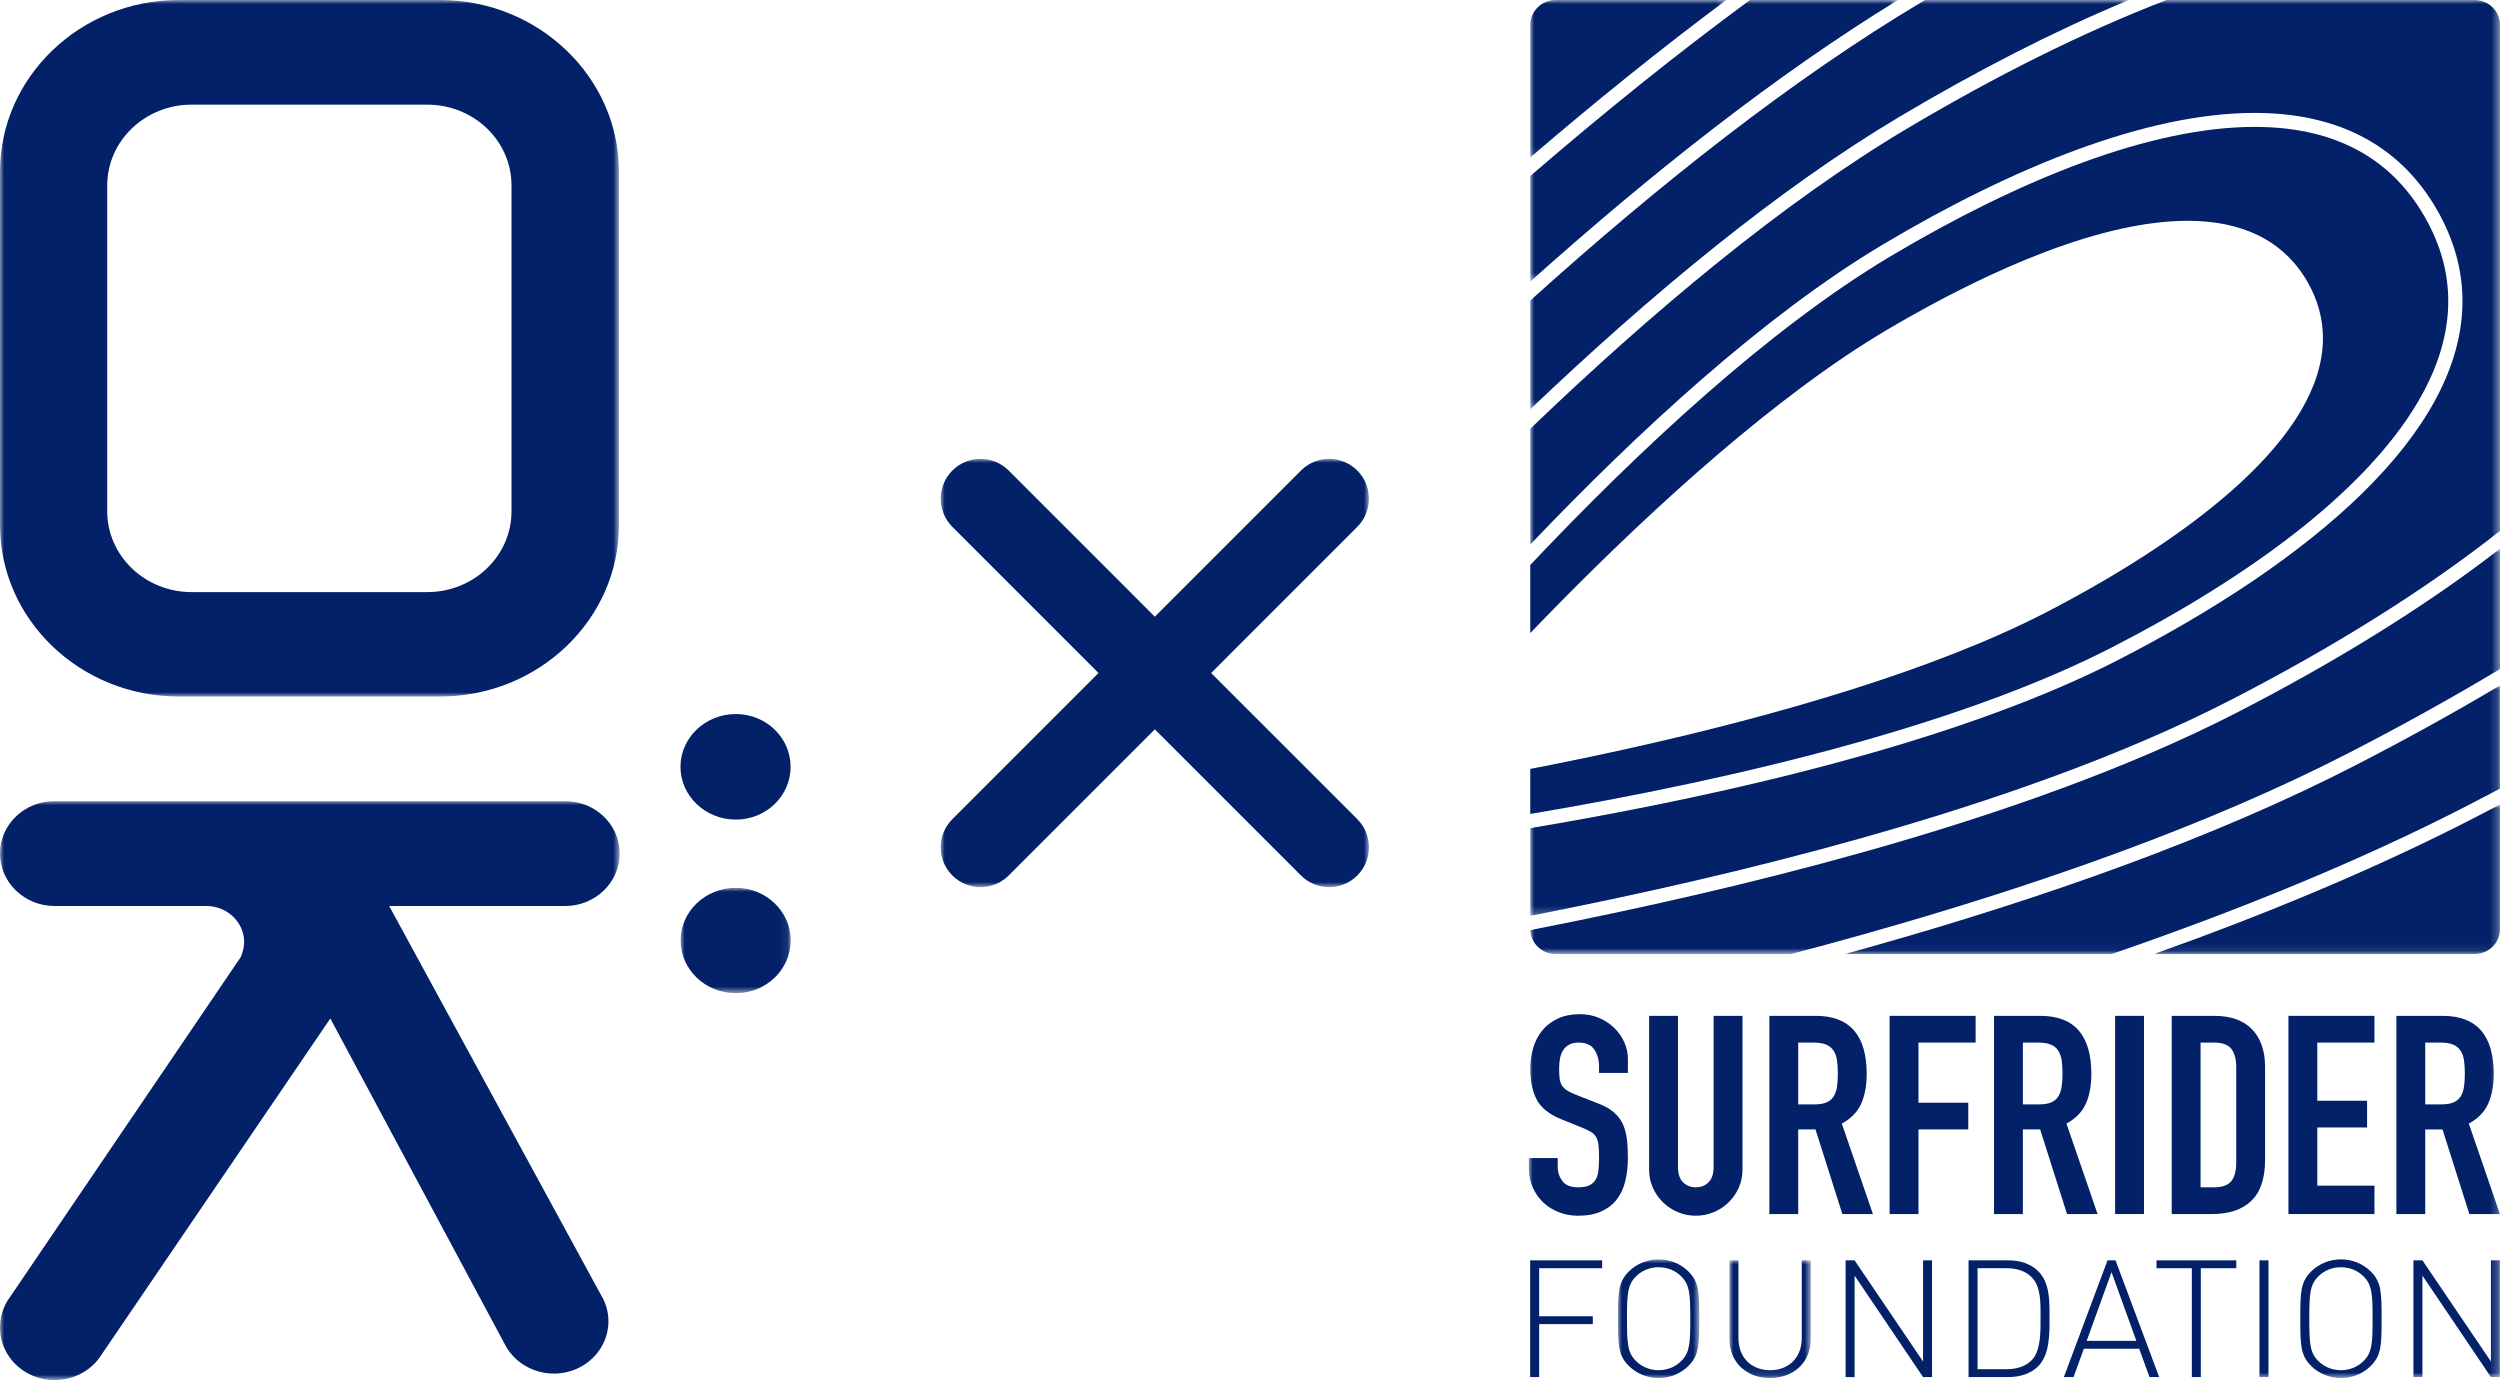 <?xml version="1.0" encoding="UTF-8"?>
<svg width="315.993px" height="174.438px" viewBox="0 0 315.993 174.438" version="1.1" xmlns="http://www.w3.org/2000/svg" xmlns:xlink="http://www.w3.org/1999/xlink">
    <title>logo-OKxSURF</title>
    <defs>
        <polygon id="path-1" points="0 0 13.914 0 13.914 13.315 0 13.315"></polygon>
        <polygon id="path-3" points="0 -1.37371596e-14 78.326 -1.37371596e-14 78.326 73.176 0 73.176"></polygon>
        <polygon id="path-5" points="0 0 78.235 0 78.235 88.04 0 88.04"></polygon>
        <polygon id="path-7" points="0 0 82.832 0 82.832 33.955 0 33.955"></polygon>
        <polygon id="path-9" points="0 0 75.666 0 75.666 51.733 0 51.733"></polygon>
        <polygon id="path-11" points="0 0 122.565 0 122.565 51.236 0 51.236"></polygon>
        <polygon id="path-13" points="0 0 46.484 0 46.484 35.591 0 35.591"></polygon>
        <polygon id="path-15" points="5.99547716e-16 0 24.787 0 24.787 19.901 5.99547716e-16 19.901"></polygon>
        <polygon id="path-17" points="0 0 43.737 0 43.737 18.909 0 18.909"></polygon>
        <polygon id="path-19" points="0 0 122.572 0 122.572 115.759 0 115.759"></polygon>
        <polygon id="path-21" points="0 0 10.278 0 10.278 15.001 0 15.001"></polygon>
        <polygon id="path-23" points="0 2.84217094e-14 10.277 2.84217094e-14 10.277 14.876 0 14.876"></polygon>
        <polygon id="path-25" points="0 174.182 122.749 174.182 122.749 0 0 0"></polygon>
        <polygon id="path-27" points="0 0 54.133 0 54.133 54.133 0 54.133"></polygon>
    </defs>
    <g id="POST-PROD" stroke="none" stroke-width="1" fill="none" fill-rule="evenodd">
        <g id="PE23_TF5_Z1_SURFRIDER_DESK" transform="translate(-525, -275)">
            <g id="logo-OKxSURF" transform="translate(525, 275)">
                <g id="logo-okaidi">
                    <g id="Group-3" transform="translate(86.028, 112.219)">
                        <mask id="mask-2" fill="white">
                            <use xlink:href="#path-1"></use>
                        </mask>
                        <g id="Clip-2"></g>
                        <path d="M13.916,6.644 C13.916,2.99 10.798,0 6.987,0 C3.114,0 0,2.99 0,6.644 C0,10.329 3.114,13.315 6.987,13.315 C10.798,13.315 13.916,10.329 13.916,6.644" id="Fill-1" fill="#022169" mask="url(#mask-2)"></path>
                    </g>
                    <path d="M93.001,103.595 C96.841,103.595 99.93,100.606 99.93,96.924 C99.93,93.238 96.841,90.253 93.001,90.253 C89.157,90.253 86.01,93.238 86.01,96.924 C86.01,100.606 89.157,103.595 93.001,103.595" id="Fill-4" fill="#022169"></path>
                    <g id="Group-8" transform="translate(0, 101.262)">
                        <mask id="mask-4" fill="white">
                            <use xlink:href="#path-3"></use>
                        </mask>
                        <g id="Clip-7"></g>
                        <path d="M12.889,69.881 L41.751,27.472 L64.015,69.038 C65.924,72.202 70.16,73.305 73.455,71.474 C75.604,70.288 76.907,68.081 76.907,65.732 C76.907,64.574 76.573,63.411 75.967,62.426 L49.192,13.256 L71.43,13.256 C75.241,13.256 78.326,10.27 78.326,6.616 C78.326,2.958 75.241,-1.37371596e-14 71.43,-1.37371596e-14 L6.896,-1.37371596e-14 C3.085,-1.37371596e-14 0,2.958 0,6.616 C0,10.27 3.085,13.256 6.896,13.256 L26.14,13.256 C28.743,13.287 30.859,15.316 30.859,17.811 C30.859,18.42 30.706,19.029 30.467,19.611 L30.496,19.611 L0.907,63.209 C0.301,64.226 0,65.357 0,66.543 C0,68.896 1.299,71.099 3.448,72.289 C5.052,73.187 6.896,73.392 8.682,72.957 C10.468,72.491 11.952,71.419 12.889,69.881" id="Fill-6" fill="#022169" mask="url(#mask-4)"></path>
                    </g>
                    <g id="Group-11">
                        <mask id="mask-6" fill="white">
                            <use xlink:href="#path-5"></use>
                        </mask>
                        <g id="Clip-10"></g>
                        <path d="M64.653,64.629 C64.653,70.256 59.902,74.84 54.004,74.84 L24.205,74.84 C18.336,74.84 13.552,70.256 13.552,64.629 L13.552,23.439 C13.552,17.811 18.336,13.228 24.205,13.228 L54.004,13.228 C59.902,13.228 64.653,17.811 64.653,23.439 L64.653,64.629 Z M55.608,0 L22.601,0 C10.137,0 -0.001,9.748 -0.001,21.699 L-0.001,66.369 C-0.001,78.32 10.137,88.04 22.601,88.04 L55.608,88.04 C68.072,88.04 78.235,78.32 78.235,66.369 L78.235,21.699 C78.235,9.748 68.072,0 55.608,0 L55.608,0 Z" id="Fill-9" fill="#022169" mask="url(#mask-6)"></path>
                    </g>
                </g>
                <g id="Logo-surfrider-Copy" transform="translate(193.244, 0)">
                    <g id="Group-3" transform="translate(39.917, 86.636)">
                        <mask id="mask-8" fill="white">
                            <use xlink:href="#path-7"></use>
                        </mask>
                        <g id="Clip-2"></g>
                        <path d="M2.92,33.146 C1.948,33.42 0.973,33.687 0,33.955 L33.742,33.955 C49.904,28.389 65.158,22.166 78.632,15.234 C80.04,14.51 81.44,13.779 82.833,13.043 L82.833,0 C76.959,3.491 70.839,6.866 64.542,10.105 C46.735,19.265 25.206,26.873 2.92,33.146" id="Fill-1" fill="#022169" mask="url(#mask-8)"></path>
                    </g>
                    <g id="Group-6" transform="translate(0.177, 0)">
                        <mask id="mask-10" fill="white">
                            <use xlink:href="#path-9"></use>
                        </mask>
                        <g id="Clip-5"></g>
                        <path d="M75.666,-0.001 L49.91,-0.001 C49.821,0.053 49.734,0.103 49.644,0.156 C33.288,9.878 16.329,23.261 0,37.987 L0,51.733 C15.052,37.388 31.185,23.969 46.701,14.739 C56.392,8.978 66.162,3.944 75.666,-0.001" id="Fill-4" fill="#022169" mask="url(#mask-10)"></path>
                    </g>
                    <g id="Group-9" transform="translate(0.184, 69.356)">
                        <mask id="mask-12" fill="white">
                            <use xlink:href="#path-11"></use>
                        </mask>
                        <g id="Clip-8"></g>
                        <path d="M42.237,38.308 C28.12,42.281 13.613,45.549 0,48.203 C0.032,49.022 0.382,49.763 0.936,50.307 C1.519,50.881 2.319,51.236 3.202,51.236 L32.941,51.236 C36.024,50.424 39.099,49.589 42.16,48.727 C64.37,42.476 85.799,34.896 103.443,25.818 C110.045,22.422 116.444,18.878 122.565,15.208 L122.565,0 C112.96,7.43 101.595,14.392 89.354,20.689 C75.73,27.698 59.272,33.513 42.237,38.308" id="Fill-7" fill="#022169" mask="url(#mask-12)"></path>
                    </g>
                    <path d="M73.784,81.784 C82.696,77.201 90.921,72.109 97.702,66.7 C104.485,61.292 109.816,55.564 112.968,49.748 C115.072,45.871 116.21,41.966 116.21,38.063 C116.209,34.529 115.281,30.986 113.238,27.417 C110.922,23.381 107.895,20.563 104.277,18.725 C100.66,16.889 96.432,16.039 91.729,16.039 C85.208,16.036 77.793,17.683 69.976,20.551 C62.159,23.419 53.94,27.503 45.795,32.347 C30.393,41.499 13.929,56.86 0.178,71.413 L0.178,80.01 C1.322,78.82 2.509,77.6 3.734,76.357 C15.71,64.209 31.201,49.98 45.419,41.598 C52.212,37.599 59.036,34.185 65.477,31.765 C71.92,29.345 77.978,27.912 83.267,27.909 C86.556,27.911 89.558,28.469 92.142,29.724 C94.726,30.976 96.876,32.937 98.422,35.639 C99.743,37.942 100.371,40.338 100.37,42.746 C100.37,45.837 99.35,48.929 97.56,51.964 C95.77,55 93.206,57.99 90.061,60.912 C83.768,66.753 75.136,72.325 65.602,77.283 C58.284,81.087 49.544,84.397 40.54,87.233 C31.537,90.069 22.271,92.428 13.916,94.315 C8.926,95.441 4.267,96.399 0.178,97.189 L0.178,102.882 C12.721,100.768 27.416,97.814 41.51,93.847 C53.217,90.552 64.508,86.557 73.784,81.784" id="Fill-10" fill="#022169"></path>
                    <g id="Group-14" transform="translate(0.177, 0)">
                        <mask id="mask-14" fill="white">
                            <use xlink:href="#path-13"></use>
                        </mask>
                        <g id="Clip-13"></g>
                        <path d="M27.776,-0.001 C18.501,6.812 9.195,14.315 0,22.25 L0,35.591 C15.275,21.905 31.091,9.429 46.484,-0.001 L27.776,-0.001 Z" id="Fill-12" fill="#022169" mask="url(#mask-14)"></path>
                    </g>
                    <g id="Group-17" transform="translate(0.176, 0)">
                        <mask id="mask-16" fill="white">
                            <use xlink:href="#path-15"></use>
                        </mask>
                        <g id="Clip-16"></g>
                        <path d="M3.209,-0.001 C2.328,-0.001 1.526,0.354 0.944,0.927 C0.36,1.5 0.001,2.288 5.99547716e-16,3.155 L5.99547716e-16,19.901 C8.208,12.86 16.502,6.165 24.787,-0.001 L3.209,-0.001 Z" id="Fill-15" fill="#022169" mask="url(#mask-16)"></path>
                    </g>
                    <g id="Group-20" transform="translate(79.012, 101.682)">
                        <mask id="mask-18" fill="white">
                            <use xlink:href="#path-17"></use>
                        </mask>
                        <g id="Clip-19"></g>
                        <path d="M0,18.909 L40.529,18.909 C41.412,18.909 42.212,18.554 42.794,17.982 C43.377,17.408 43.737,16.62 43.738,15.753 L43.738,0 C42.619,0.587 41.497,1.173 40.368,1.753 C28.129,8.049 14.461,13.753 0,18.909" id="Fill-18" fill="#022169" mask="url(#mask-18)"></path>
                    </g>
                    <g id="Group-23" transform="translate(0.177, 0)">
                        <mask id="mask-20" fill="white">
                            <use xlink:href="#path-19"></use>
                        </mask>
                        <g id="Clip-22"></g>
                        <path d="M121.63,0.927 C121.048,0.355 120.246,-0 119.364,-0 L80.434,-0 C69.773,4.1 58.655,9.696 47.63,16.251 C31.864,25.622 15.352,39.458 0,54.196 L0,68.827 C13.537,54.629 29.522,39.856 44.688,30.835 C52.909,25.947 61.217,21.814 69.17,18.895 C77.125,15.98 84.726,14.273 91.552,14.272 C96.471,14.272 100.997,15.162 104.923,17.154 C108.85,19.144 112.159,22.241 114.626,26.549 C116.807,30.354 117.829,34.222 117.828,38.063 C117.828,42.308 116.587,46.506 114.376,50.581 C112.163,54.658 108.98,58.625 105.062,62.449 C97.222,70.094 86.43,77.18 74.44,83.35 C64.999,88.206 53.61,92.229 41.826,95.546 C30.043,98.862 17.867,101.47 6.864,103.474 C4.516,103.903 2.225,104.302 0,104.675 L0,115.759 C13.475,113.125 27.814,109.888 41.749,105.966 C58.707,101.192 75.069,95.405 88.528,88.48 C101.168,81.978 112.854,74.768 122.572,67.104 L122.572,3.156 C122.572,2.288 122.212,1.499 121.63,0.927" id="Fill-21" fill="#022169" mask="url(#mask-20)"></path>
                    </g>
                    <polygon id="Fill-24" fill="#022169" points="0.165 174.058 1.302 174.058 1.302 167.365 8.083 167.365 8.083 166.371 1.302 166.371 1.302 160.3 9.263 160.3 9.263 159.306 0.165 159.306"></polygon>
                    <g id="Group-28" transform="translate(11.264, 159.181)">
                        <mask id="mask-22" fill="white">
                            <use xlink:href="#path-21"></use>
                        </mask>
                        <g id="Clip-27"></g>
                        <path d="M7.982,12.867 C7.224,13.613 6.213,14.006 5.138,14.006 C4.065,14.006 3.054,13.613 2.296,12.867 C1.222,11.811 1.137,10.671 1.137,7.501 C1.137,4.331 1.222,3.19 2.296,2.134 C3.054,1.388 4.065,0.995 5.138,0.995 C6.213,0.995 7.224,1.388 7.982,2.134 C9.056,3.19 9.14,4.331 9.14,7.501 C9.14,10.671 9.056,11.811 7.982,12.867 M5.138,0 C3.728,0 2.38,0.539 1.391,1.513 C0.022,2.86 0,4.165 0,7.501 C0,10.836 0.022,12.141 1.391,13.488 C2.38,14.462 3.728,15.001 5.138,15.001 C6.55,15.001 7.898,14.462 8.887,13.488 C10.256,12.141 10.278,10.836 10.278,7.501 C10.278,4.165 10.256,2.86 8.887,1.513 C7.898,0.539 6.55,0 5.138,0" id="Fill-26" fill="#022169" mask="url(#mask-22)"></path>
                    </g>
                    <g id="Group-31" transform="translate(25.354, 159.306)">
                        <mask id="mask-24" fill="white">
                            <use xlink:href="#path-23"></use>
                        </mask>
                        <g id="Clip-30"></g>
                        <path d="M9.14,9.821 C9.14,12.266 7.539,13.881 5.138,13.881 C2.738,13.881 1.137,12.266 1.137,9.821 L1.137,2.84217094e-14 L0,2.84217094e-14 L0,9.966 C0,12.845 2.126,14.876 5.138,14.876 C8.15,14.876 10.277,12.845 10.277,9.966 L10.277,2.84217094e-14 L9.14,2.84217094e-14 L9.14,9.821 Z" id="Fill-29" fill="#022169" mask="url(#mask-24)"></path>
                    </g>
                    <polygon id="Fill-32" fill="#022169" points="49.826 172.09 41.171 159.305 40.034 159.305 40.034 174.058 41.171 174.058 41.171 161.233 49.826 174.058 50.963 174.058 50.963 159.305 49.826 159.305"></polygon>
                    <path d="M63.558,171.924 C62.696,172.794 61.537,173.063 60.336,173.063 L56.713,173.063 L56.713,160.3 L60.336,160.3 C61.537,160.3 62.696,160.57 63.558,161.44 C64.758,162.642 64.675,164.838 64.675,166.475 C64.675,168.112 64.758,170.722 63.558,171.924 M64.359,160.652 C63.474,159.782 62.169,159.305 60.61,159.305 L55.577,159.305 L55.577,174.058 L60.61,174.058 C62.169,174.058 63.474,173.581 64.359,172.711 C65.875,171.22 65.811,168.464 65.811,166.475 C65.811,164.486 65.875,162.144 64.359,160.652" id="Fill-34" fill="#022169"></path>
                    <path d="M70.509,169.479 L73.646,160.797 L76.785,169.479 L70.509,169.479 Z M73.141,159.306 L67.624,174.057 L68.845,174.057 L70.151,170.474 L77.143,170.474 L78.448,174.057 L79.669,174.057 L74.153,159.306 L73.141,159.306 Z" id="Fill-36" fill="#022169"></path>
                    <polygon id="Fill-38" fill="#022169" points="79.332 160.3 83.796 160.3 83.796 174.058 84.933 174.058 84.933 160.3 89.419 160.3 89.419 159.306 79.332 159.306"></polygon>
                    <mask id="mask-26" fill="white">
                        <use xlink:href="#path-25"></use>
                    </mask>
                    <g id="Clip-41"></g>
                    <polygon id="Fill-40" fill="#022169" mask="url(#mask-26)" points="92.348 174.057 93.485 174.057 93.485 159.306 92.348 159.306"></polygon>
                    <path d="M105.489,172.048 C104.732,172.794 103.72,173.188 102.646,173.188 C101.572,173.188 100.561,172.794 99.802,172.048 C98.729,170.992 98.644,169.852 98.644,166.682 C98.644,163.513 98.729,162.372 99.802,161.316 C100.561,160.569 101.572,160.176 102.646,160.176 C103.72,160.176 104.732,160.569 105.489,161.316 C106.562,162.372 106.647,163.513 106.647,166.682 C106.647,169.852 106.562,170.992 105.489,172.048 M102.646,159.181 C101.235,159.181 99.888,159.72 98.897,160.694 C97.529,162.041 97.507,163.347 97.507,166.682 C97.507,170.017 97.529,171.323 98.897,172.669 C99.888,173.643 101.235,174.182 102.646,174.182 C104.057,174.182 105.405,173.643 106.395,172.669 C107.764,171.323 107.784,170.017 107.784,166.682 C107.784,163.347 107.764,162.041 106.395,160.694 C105.405,159.72 104.057,159.181 102.646,159.181" id="Fill-42" fill="#022169" mask="url(#mask-26)"></path>
                    <polygon id="Fill-43" fill="#022169" mask="url(#mask-26)" points="121.601 172.09 112.945 159.305 111.807 159.305 111.807 174.058 112.945 174.058 112.945 161.233 121.601 174.058 122.737 174.058 122.737 159.305 121.601 159.305"></polygon>
                    <path d="M12.196,149.248 C12.41,148.345 12.517,147.366 12.517,146.31 C12.517,145.395 12.47,144.581 12.374,143.865 C12.278,143.15 12.093,142.517 11.82,141.964 C11.545,141.414 11.157,140.933 10.658,140.523 C10.157,140.111 9.501,139.754 8.691,139.45 L5.902,138.358 C5.424,138.171 5.048,137.983 4.774,137.796 C4.5,137.607 4.291,137.39 4.148,137.144 C4.006,136.898 3.916,136.605 3.881,136.265 C3.844,135.925 3.827,135.509 3.827,135.016 C3.827,134.594 3.862,134.189 3.933,133.802 C4.006,133.415 4.13,133.075 4.31,132.782 C4.488,132.488 4.738,132.248 5.061,132.059 C5.383,131.872 5.794,131.779 6.295,131.779 C7.225,131.779 7.886,132.078 8.279,132.676 C8.672,133.273 8.869,133.984 8.869,134.805 L8.869,135.614 L12.517,135.614 L12.517,133.855 C12.517,133.151 12.374,132.464 12.088,131.796 C11.803,131.128 11.391,130.524 10.854,129.985 C10.318,129.445 9.674,129.011 8.923,128.682 C8.172,128.354 7.344,128.189 6.438,128.189 C5.387,128.189 4.471,128.372 3.684,128.735 C2.896,129.099 2.247,129.586 1.734,130.196 C1.221,130.805 0.834,131.532 0.572,132.377 C0.31,133.222 0.179,134.113 0.179,135.051 C0.179,136.623 0.447,137.93 0.983,138.974 C1.521,140.018 2.575,140.856 4.148,141.49 L6.759,142.546 C7.213,142.733 7.576,142.908 7.85,143.073 C8.124,143.238 8.339,143.448 8.494,143.707 C8.648,143.964 8.749,144.304 8.798,144.727 C8.846,145.149 8.869,145.688 8.869,146.345 C8.869,146.908 8.846,147.424 8.798,147.893 C8.749,148.362 8.637,148.755 8.459,149.072 C8.279,149.389 8.017,149.635 7.672,149.811 C7.325,149.988 6.843,150.074 6.223,150.074 C5.293,150.074 4.631,149.811 4.238,149.284 C3.844,148.755 3.648,148.164 3.648,147.507 L3.648,146.38 L0.001,146.38 L0.001,147.718 C0.001,148.561 0.161,149.348 0.483,150.074 C0.805,150.802 1.24,151.429 1.788,151.958 C2.336,152.485 2.992,152.902 3.755,153.206 C4.518,153.511 5.34,153.665 6.223,153.665 C7.391,153.665 8.38,153.476 9.192,153.101 C10.002,152.726 10.651,152.215 11.14,151.571 C11.629,150.926 11.981,150.151 12.196,149.248" id="Fill-44" fill="#022169" mask="url(#mask-26)"></path>
                    <path d="M26.537,150.11 C26.846,149.407 27.001,148.645 27.001,147.823 L27.001,128.401 L23.353,128.401 L23.353,147.471 C23.353,148.363 23.139,149.019 22.709,149.442 C22.28,149.864 21.744,150.074 21.1,150.074 C20.456,150.074 19.92,149.864 19.491,149.442 C19.062,149.019 18.847,148.363 18.847,147.471 L18.847,128.401 L15.199,128.401 L15.199,147.823 C15.199,148.645 15.354,149.407 15.663,150.11 C15.974,150.814 16.398,151.43 16.934,151.957 C17.47,152.485 18.096,152.902 18.812,153.207 C19.527,153.51 20.289,153.664 21.1,153.664 C21.911,153.664 22.674,153.51 23.39,153.207 C24.104,152.902 24.73,152.485 25.266,151.957 C25.804,151.43 26.226,150.814 26.537,150.11" id="Fill-45" fill="#022169" mask="url(#mask-26)"></path>
                    <path d="M38.947,137.356 C38.875,137.837 38.737,138.242 38.535,138.568 C38.332,138.898 38.039,139.149 37.659,139.326 C37.277,139.502 36.765,139.59 36.121,139.59 L34.046,139.59 L34.046,131.778 L35.941,131.778 C36.608,131.778 37.146,131.861 37.552,132.024 C37.957,132.189 38.272,132.441 38.498,132.781 C38.725,133.121 38.875,133.532 38.947,134.013 C39.017,134.495 39.053,135.051 39.053,135.685 C39.053,136.317 39.017,136.875 38.947,137.356 L38.947,137.356 Z M39.554,142.018 C40.722,141.384 41.539,140.546 42.005,139.502 C42.469,138.458 42.701,137.21 42.701,135.754 C42.701,130.851 40.556,128.401 36.264,128.401 L30.399,128.401 L30.399,153.453 L34.046,153.453 L34.046,142.756 L36.228,142.756 L39.626,153.453 L43.488,153.453 L39.554,142.018 Z" id="Fill-46" fill="#022169" mask="url(#mask-26)"></path>
                    <polygon id="Fill-47" fill="#022169" mask="url(#mask-26)" points="56.471 131.779 56.471 128.401 45.598 128.401 45.598 153.453 49.246 153.453 49.246 142.757 55.54 142.757 55.54 139.379 49.246 139.379 49.246 131.779"></polygon>
                    <path d="M67.343,137.356 C67.271,137.837 67.133,138.242 66.931,138.568 C66.728,138.898 66.437,139.149 66.055,139.326 C65.673,139.502 65.161,139.59 64.517,139.59 L62.443,139.59 L62.443,131.778 L64.339,131.778 C65.006,131.778 65.542,131.861 65.948,132.024 C66.353,132.189 66.669,132.441 66.896,132.781 C67.121,133.121 67.271,133.532 67.343,134.013 C67.414,134.495 67.451,135.051 67.451,135.685 C67.451,136.317 67.414,136.875 67.343,137.356 M70.4,139.502 C70.866,138.458 71.097,137.21 71.097,135.754 C71.097,130.851 68.952,128.401 64.66,128.401 L58.795,128.401 L58.795,153.453 L62.443,153.453 L62.443,142.756 L64.625,142.756 L68.023,153.453 L71.884,153.453 L67.95,142.018 C69.118,141.384 69.936,140.546 70.4,139.502" id="Fill-48" fill="#022169" mask="url(#mask-26)"></path>
                    <polygon id="Fill-49" fill="#022169" mask="url(#mask-26)" points="74.102 153.452 77.75 153.452 77.75 128.4 74.102 128.4"></polygon>
                    <path d="M89.409,146.943 C89.409,148.023 89.194,148.815 88.765,149.318 C88.335,149.823 87.608,150.074 86.583,150.074 L84.902,150.074 L84.902,131.779 L86.583,131.779 C87.656,131.779 88.395,132.048 88.801,132.588 C89.206,133.128 89.409,133.889 89.409,134.875 L89.409,146.943 Z M86.655,128.401 L81.254,128.401 L81.254,153.453 L86.333,153.453 C88.502,153.453 90.165,152.895 91.322,151.781 C92.479,150.668 93.057,148.937 93.057,146.591 L93.057,134.875 C93.057,132.835 92.509,131.245 91.412,130.108 C90.315,128.969 88.728,128.401 86.655,128.401 L86.655,128.401 Z" id="Fill-50" fill="#022169" mask="url(#mask-26)"></path>
                    <polygon id="Fill-51" fill="#022169" mask="url(#mask-26)" points="96.009 153.452 106.881 153.452 106.881 149.864 99.656 149.864 99.656 142.51 105.95 142.51 105.95 139.131 99.656 139.131 99.656 131.778 106.881 131.778 106.881 128.4 96.009 128.4"></polygon>
                    <path d="M113.299,131.779 L115.194,131.779 C115.861,131.779 116.399,131.861 116.804,132.024 C117.209,132.189 117.524,132.441 117.751,132.782 C117.978,133.122 118.127,133.532 118.198,134.013 C118.27,134.494 118.306,135.051 118.306,135.685 C118.306,136.317 118.27,136.875 118.198,137.356 C118.127,137.837 117.99,138.241 117.788,138.569 C117.585,138.898 117.292,139.149 116.912,139.326 C116.529,139.502 116.016,139.589 115.372,139.589 L113.299,139.589 L113.299,131.779 Z M113.299,142.757 L115.48,142.757 L118.879,153.453 L122.74,153.453 L118.807,142.018 C119.973,141.385 120.792,140.546 121.256,139.502 C121.722,138.458 121.954,137.21 121.954,135.754 C121.954,130.852 119.807,128.401 115.516,128.401 L109.651,128.401 L109.651,153.453 L113.299,153.453 L113.299,142.757 Z" id="Fill-52" fill="#022169" mask="url(#mask-26)"></path>
                </g>
                <g id="logo-X" transform="translate(118.9, 58)">
                    <mask id="mask-28" fill="white">
                        <use xlink:href="#path-27"></use>
                    </mask>
                    <g id="Clip-2"></g>
                    <path d="M52.659,45.54 L34.184,27.066 L52.656,8.592 C54.622,6.627 54.622,3.44 52.656,1.474 C50.691,-0.491 47.504,-0.491 45.539,1.474 L27.066,19.948 L8.594,1.474 C6.626,-0.491 3.442,-0.491 1.476,1.474 C-0.492,3.44 -0.492,6.627 1.476,8.592 L19.949,27.066 L1.476,45.54 C-0.492,47.505 -0.492,50.692 1.476,52.658 C2.459,53.641 3.748,54.133 5.034,54.133 C6.322,54.133 7.611,53.641 8.594,52.658 L27.066,34.184 L45.541,52.658 C46.524,53.641 47.813,54.133 49.102,54.133 C50.388,54.133 51.676,53.641 52.659,52.658 C54.625,50.692 54.625,47.505 52.659,45.54" id="Fill-1" fill="#022169" mask="url(#mask-28)"></path>
                </g>
            </g>
        </g>
    </g>
</svg>